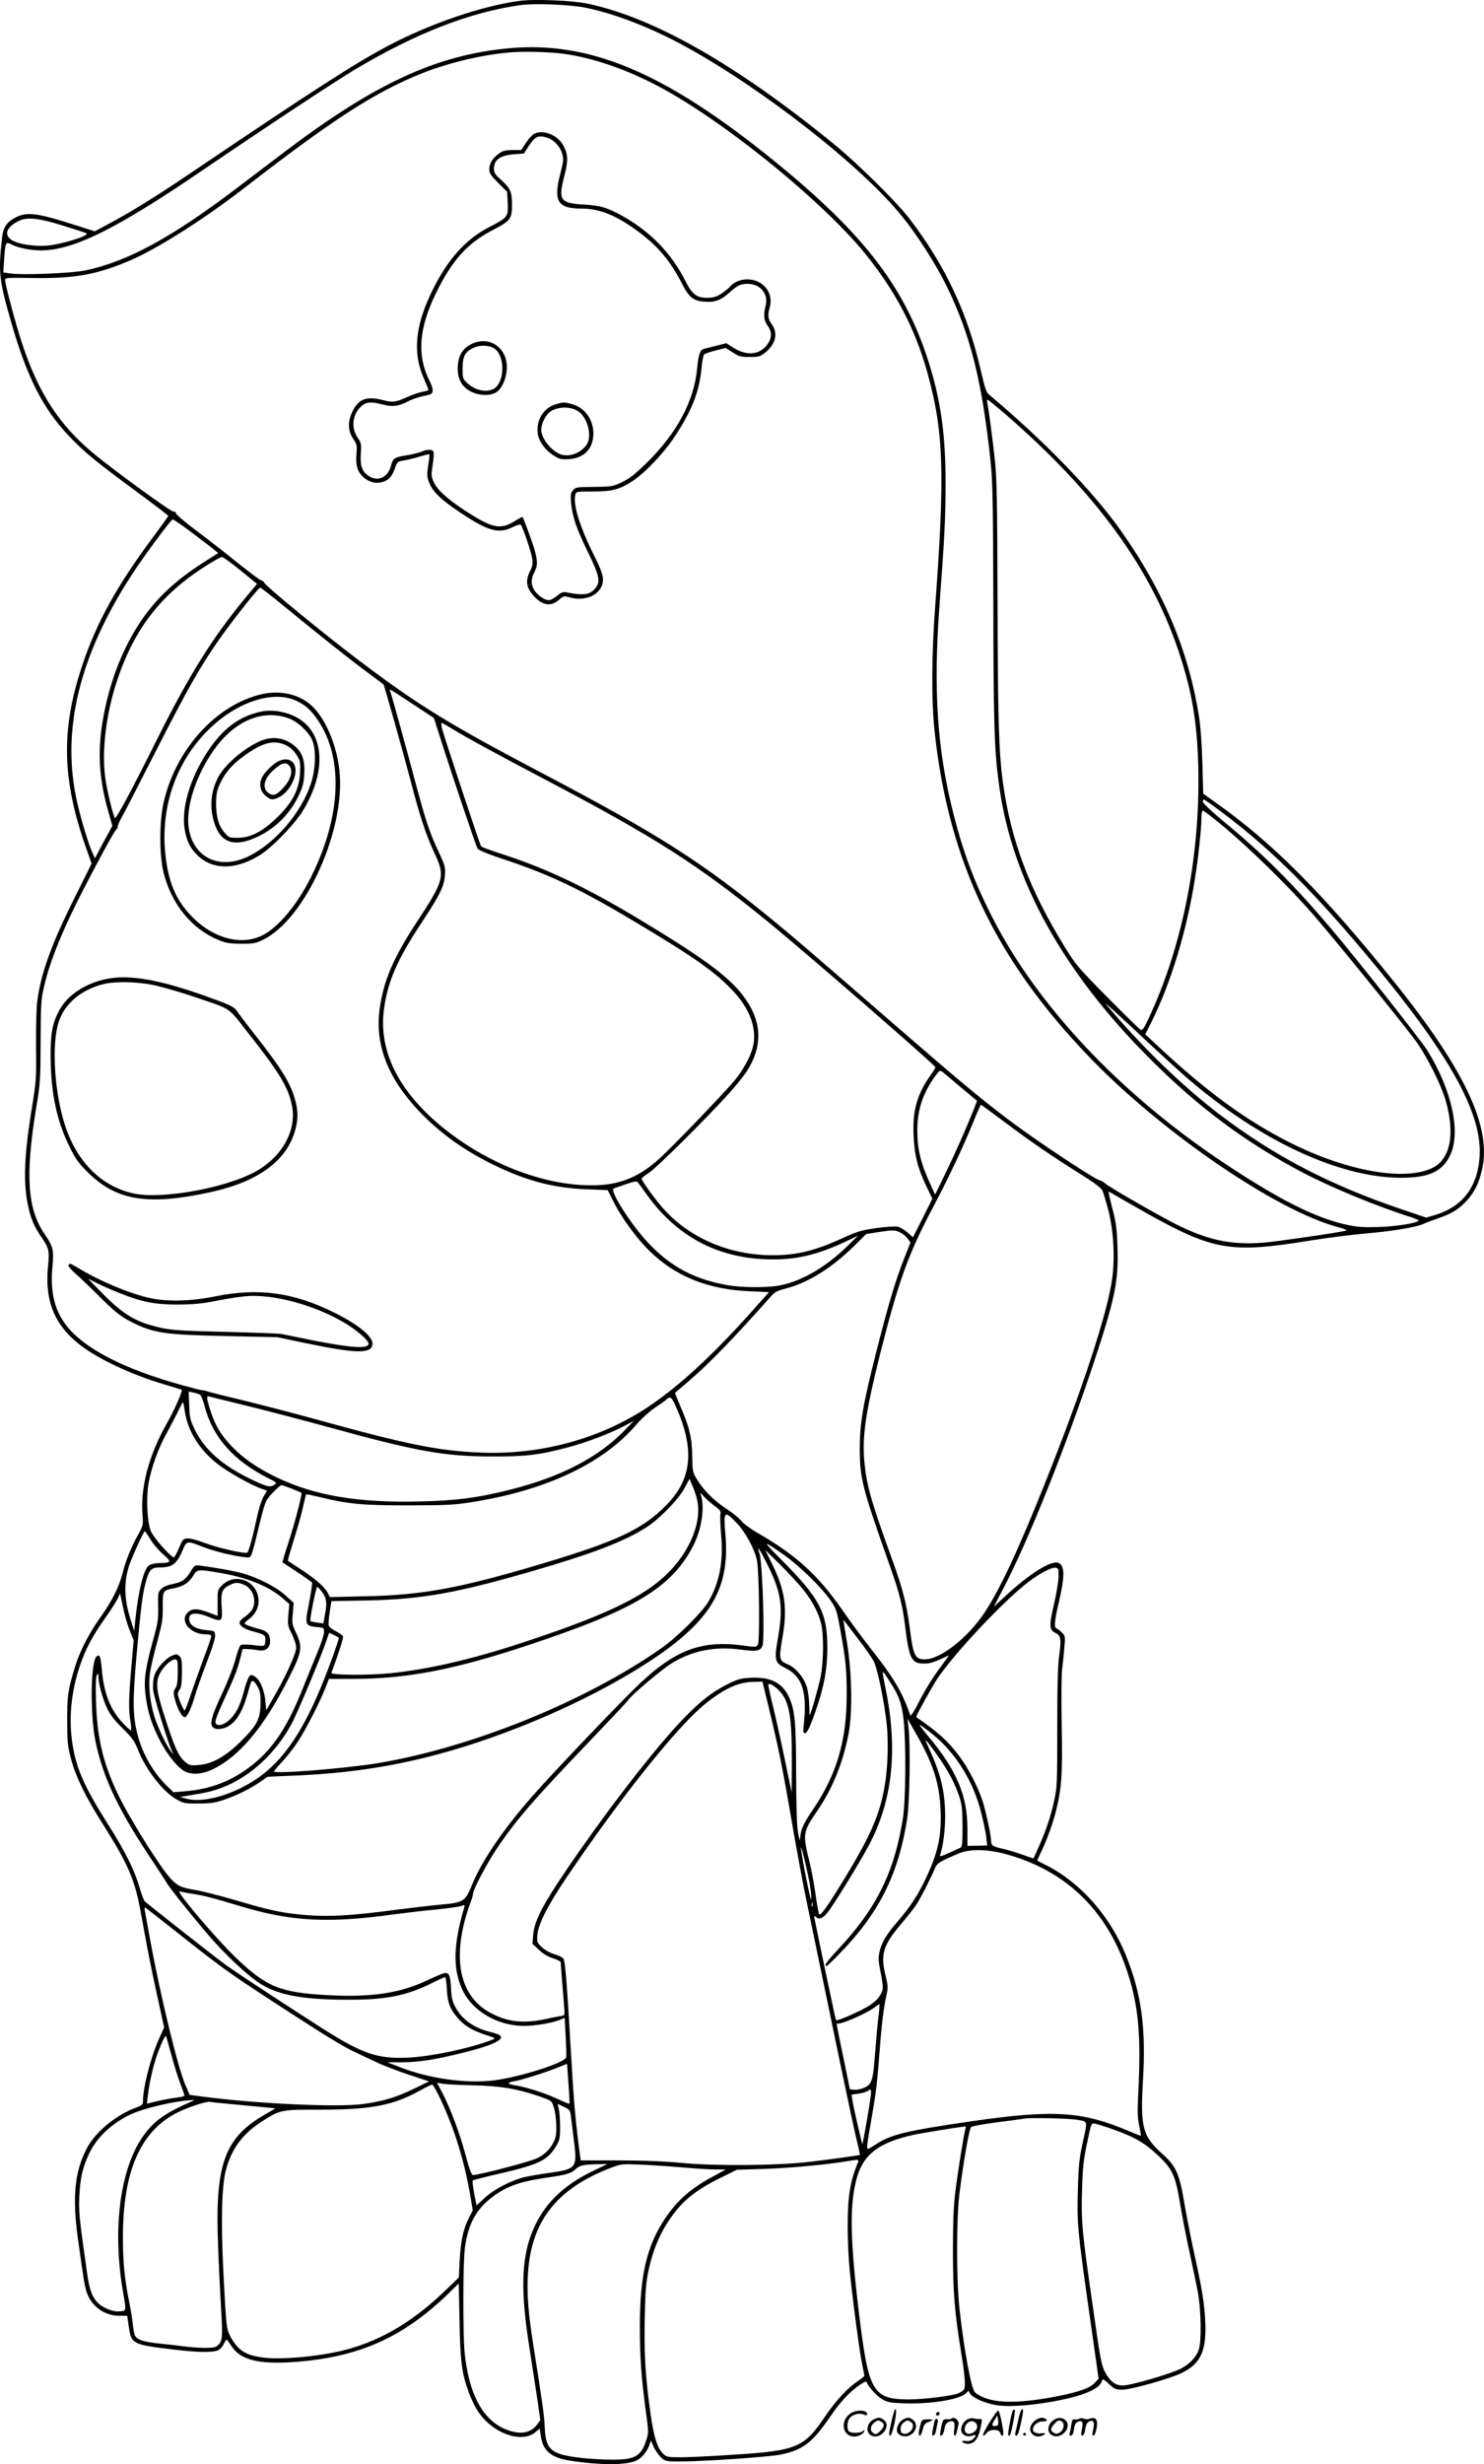 <?xml version="1.0" encoding="UTF-8"?>
<svg xmlns="http://www.w3.org/2000/svg" version="1.0" viewBox="0 0 1065.577 1768.13" preserveAspectRatio="xMidYMid meet">
  <g transform="translate(-54.338,1872.672) scale(0.1,-0.1)" fill="#000000" stroke="none">
    <path d="M4270 18720 c-274 -38 -638 -163 -940 -322 -240 -127 -520 -307 -1455 -938 -215 -145 -399 -259 -561 -345 l-90 -48 -145 46 c-262 84 -336 94 -414 58 -68 -31 -98 -72 -106 -144 -29 -249 -23 -309 65 -613 112 -392 228 -620 414 -815 111 -117 187 -179 475 -392 131 -96 238 -178 239 -182 0 -3 -50 -72 -110 -153 -261 -350 -409 -618 -512 -932 -148 -447 -141 -801 25 -1279 l46 -131 -114 -229 c-173 -345 -249 -554 -276 -757 -6 -43 -10 -189 -9 -324 3 -234 1 -253 -29 -440 -57 -345 -64 -544 -26 -715 20 -89 44 -143 93 -214 53 -76 60 -102 49 -202 -27 -253 44 -430 231 -574 134 -103 363 -210 600 -281 69 -20 126 -38 128 -39 9 -7 -53 -147 -102 -233 -134 -235 -196 -467 -179 -671 5 -65 4 -71 -30 -133 -49 -86 -91 -189 -112 -274 -25 -101 -76 -203 -155 -314 -88 -123 -153 -248 -190 -370 -49 -160 -55 -204 -54 -385 0 -151 4 -181 27 -268 35 -130 102 -268 222 -458 190 -300 237 -408 281 -654 51 -280 65 -354 115 -583 l51 -233 -35 -77 c-60 -133 -117 -352 -117 -452 0 -23 -7 -30 -47 -45 -147 -54 -294 -175 -356 -293 -88 -168 -106 -349 -63 -657 42 -301 45 -317 60 -370 32 -104 127 -175 237 -175 l56 0 11 -77 c18 -127 24 -130 338 -167 157 -19 270 -20 304 -3 14 7 32 27 40 44 8 18 17 32 20 32 3 0 19 -21 36 -47 65 -100 196 -132 457 -113 464 35 778 177 1108 498 l66 65 6 -269 c5 -288 16 -372 64 -506 14 -40 41 -98 60 -129 100 -166 318 -250 422 -162 l30 25 7 -49 c14 -109 73 -160 208 -181 229 -35 412 -34 485 3 35 18 74 68 88 111 l10 30 20 -45 c11 -25 35 -58 52 -75 32 -30 34 -30 144 -30 168 0 642 33 720 50 156 33 223 85 348 266 80 117 144 185 223 238 29 19 41 22 44 13 11 -33 72 -99 112 -122 38 -21 61 -25 152 -28 187 -7 398 26 445 70 l21 20 11 -20 c17 -31 107 -70 194 -84 95 -14 271 0 454 37 180 37 281 83 298 135 6 20 10 18 51 -19 39 -37 49 -41 96 -41 64 0 347 80 429 121 138 69 178 162 166 382 -8 130 -23 223 -78 472 -22 99 -53 259 -70 355 -37 222 -59 272 -163 365 -138 124 -155 190 -136 518 23 382 -10 625 -121 901 -112 281 -326 523 -569 647 -36 18 -66 33 -68 35 -2 1 9 26 23 54 41 81 90 216 113 310 39 163 45 255 39 605 -4 192 -2 361 3 405 5 41 13 112 16 157 7 77 6 82 -18 106 -13 13 -30 26 -38 29 -19 6 -15 54 14 178 46 195 46 271 1 292 -51 23 -211 -77 -393 -247 l-73 -68 70 134 c178 340 444 1005 647 1614 155 468 180 590 171 839 -4 125 -10 172 -36 270 -17 66 -29 121 -28 122 1 2 23 -10 47 -25 25 -15 132 -76 238 -136 472 -262 596 -282 1162 -190 118 19 298 42 400 51 190 16 362 45 415 69 16 8 63 25 102 39 96 32 149 64 206 125 57 61 91 129 113 230 68 302 -126 713 -631 1341 -507 631 -869 995 -1277 1284 l-95 68 -6 217 c-3 119 -13 263 -22 321 -73 478 -255 914 -564 1350 -200 283 -559 652 -948 977 -17 14 -29 50 -54 158 -95 421 -256 764 -517 1105 -92 119 -370 394 -542 534 -696 567 -1288 905 -1765 1006 -114 24 -386 35 -495 20z m485 -50 c211 -44 469 -145 710 -277 563 -309 1266 -860 1555 -1218 108 -132 246 -348 319 -498 174 -355 257 -689 318 -1269 14 -138 17 -292 19 -1018 1 -886 7 -1063 45 -1324 95 -660 459 -1316 1074 -1931 351 -352 687 -602 1095 -818 204 -108 551 -251 783 -323 31 -10 57 -21 57 -25 0 -16 -154 -42 -280 -46 -104 -4 -156 -1 -220 12 -233 47 -503 183 -913 457 -733 490 -1326 1120 -1646 1748 -131 255 -210 467 -281 745 -117 462 -146 884 -101 1495 38 513 44 635 44 885 0 345 -35 593 -124 872 -177 551 -485 941 -1179 1493 -737 585 -1263 801 -1825 751 -525 -47 -967 -251 -1621 -746 -72 -55 -223 -169 -335 -254 -469 -356 -782 -527 -1084 -593 -98 -22 -461 -37 -551 -23 l-47 7 6 92 c9 128 10 130 56 107 44 -23 136 -41 207 -41 236 0 549 156 1184 590 402 274 934 626 1076 710 435 259 822 409 1184 460 105 14 361 4 475 -20z m-151 -331 c235 -35 497 -132 753 -279 473 -272 1126 -812 1409 -1166 210 -263 346 -523 433 -829 120 -425 131 -723 60 -1680 -27 -351 -28 -692 -5 -905 100 -930 437 -1638 1112 -2339 520 -540 1346 -1104 1787 -1220 39 -10 65 -21 57 -24 -38 -12 -497 -79 -596 -87 -242 -19 -420 22 -674 157 -177 95 -434 244 -458 266 -12 11 -29 22 -38 23 -36 5 -460 286 -661 438 -193 146 -341 269 -719 596 -714 619 -804 697 -954 820 -524 431 -830 626 -1685 1075 -654 344 -876 480 -1295 796 -252 190 -671 533 -687 562 -7 12 -18 21 -23 19 -6 -1 -81 55 -169 125 -87 71 -221 175 -299 233 -77 58 -143 113 -145 124 -3 10 -10 15 -16 11 -12 -7 -435 300 -583 424 -241 202 -385 424 -502 771 -45 133 -126 434 -126 468 0 16 16 17 201 14 302 -5 462 25 704 129 199 87 535 301 830 530 615 476 921 674 1247 805 189 76 419 133 623 153 103 11 314 6 419 -10z m-3599 -1234 c83 -26 154 -49 159 -52 27 -17 -181 -81 -286 -89 -92 -7 -208 12 -252 41 -55 37 -37 90 45 133 64 34 145 26 334 -33z m6748 -1342 c665 -573 1068 -1129 1266 -1748 85 -264 119 -471 128 -770 18 -646 -109 -1301 -357 -1828 -35 -74 -44 -86 -58 -78 -9 5 -116 110 -238 233 -205 207 -226 232 -301 353 -257 416 -390 769 -448 1185 -30 221 -37 460 -39 1305 -2 730 -5 873 -19 1010 -17 157 -41 338 -53 403 -4 17 -3 32 0 32 3 0 57 -44 119 -97z m-5844 -849 c64 -48 135 -102 159 -121 l42 -35 -87 -55 c-268 -168 -428 -336 -558 -585 -68 -132 -118 -267 -155 -421 -70 -292 -68 -515 10 -789 l30 -107 -63 -116 -62 -117 -23 52 c-31 71 -87 264 -112 384 -103 500 28 1025 398 1596 88 136 283 399 296 400 5 0 61 -39 125 -86z m361 -280 l119 -97 -68 -81 c-249 -299 -414 -562 -657 -1048 -170 -342 -287 -559 -295 -551 -13 14 -58 198 -70 290 -26 192 6 455 82 687 125 382 319 631 653 840 49 31 95 56 103 56 8 0 68 -43 133 -96z m313 -257 c229 -188 452 -366 592 -470 66 -49 121 -90 122 -91 5 -4 137 -473 188 -666 73 -281 116 -411 177 -542 79 -168 72 -196 -123 -493 -173 -263 -242 -426 -270 -632 -34 -254 61 -496 285 -731 150 -157 322 -280 531 -382 238 -117 438 -169 676 -177 l146 -6 31 -62 c42 -87 107 -186 181 -277 198 -245 457 -371 801 -386 l145 -7 -125 -140 c-284 -318 -525 -539 -750 -688 -342 -226 -769 -341 -1195 -323 -302 12 -527 57 -1177 237 -161 44 -403 107 -538 140 -135 32 -252 62 -260 66 -8 3 -19 5 -23 4 -5 -1 -68 15 -140 35 -426 117 -715 267 -841 435 -83 110 -113 241 -96 418 11 119 5 143 -55 231 -125 181 -141 419 -63 900 31 185 32 209 33 485 1 265 3 299 24 390 40 171 114 361 241 616 105 209 260 497 275 509 8 7 15 20 15 29 0 9 12 36 26 61 15 25 125 238 245 474 232 456 320 609 453 800 102 145 285 376 298 376 5 0 82 -60 171 -133z m924 -702 l152 -100 51 -160 c86 -270 251 -759 263 -778 8 -11 82 -42 202 -81 329 -110 548 -216 945 -454 418 -250 563 -353 688 -487 112 -119 163 -247 148 -368 -10 -74 -61 -177 -133 -267 -69 -85 -444 -475 -546 -568 -164 -148 -318 -201 -547 -189 -343 18 -723 177 -1025 428 -304 254 -443 538 -405 831 26 198 93 355 268 620 137 208 164 264 170 345 4 58 1 69 -46 170 -65 137 -95 229 -177 538 -57 216 -156 572 -170 613 -7 18 -11 21 162 -93z m275 -173 c109 -67 343 -194 663 -362 802 -421 1111 -618 1616 -1030 271 -221 1199 -1027 1199 -1041 0 -5 -15 -30 -34 -56 -97 -137 -130 -251 -123 -428 6 -145 29 -237 90 -366 l45 -93 -69 -139 -70 -138 -40 35 c-23 19 -54 38 -70 41 -16 4 -84 -1 -152 -10 -106 -15 -136 -24 -232 -67 -208 -96 -337 -128 -515 -128 -319 0 -616 132 -804 358 -59 71 -136 179 -136 192 0 4 26 24 58 45 57 39 411 390 567 563 46 51 102 119 124 152 132 198 118 388 -43 581 -106 127 -297 264 -731 525 -386 231 -672 366 -1000 470 -66 21 -123 43 -127 48 -10 14 -274 811 -283 854 -3 17 -4 32 -1 32 3 0 34 -17 68 -38z m5482 -564 c366 -267 663 -556 1062 -1028 621 -736 866 -1170 841 -1490 -17 -218 -127 -356 -328 -414 l-55 -16 -177 60 c-516 174 -918 384 -1310 683 -267 203 -564 492 -811 787 -24 28 69 -56 321 -292 98 -91 219 -201 268 -243 516 -443 1082 -706 1520 -709 205 -1 301 41 359 157 82 164 16 471 -162 757 -47 75 -517 669 -697 881 -273 320 -487 533 -772 767 -79 66 -142 125 -142 135 -1 9 2 17 5 17 4 0 39 -23 78 -52z m75 -150 c195 -165 452 -417 628 -617 145 -166 610 -738 736 -905 82 -111 188 -319 222 -440 68 -240 32 -417 -97 -480 -198 -96 -610 -24 -1018 180 -315 158 -606 370 -959 701 l-84 78 41 82 c142 282 257 661 316 1038 23 141 46 360 46 428 0 36 4 57 11 57 7 0 77 -55 158 -122z m-1892 -1867 l112 -93 -20 -52 c-56 -142 -129 -307 -201 -456 l-80 -165 -30 65 c-74 160 -98 259 -98 397 0 145 40 266 127 386 34 46 35 47 57 30 12 -10 72 -60 133 -112z m316 -250 c192 -144 347 -249 547 -374 87 -54 140 -94 148 -111 8 -15 27 -80 44 -144 37 -141 48 -338 28 -485 -33 -249 -215 -802 -483 -1472 -192 -481 -324 -763 -434 -929 -121 -182 -317 -335 -429 -336 -71 0 -83 26 -109 230 -21 166 -51 283 -131 502 -147 406 -177 514 -194 684 -17 185 9 360 115 784 134 527 201 712 389 1065 98 185 206 413 281 598 26 64 50 117 52 117 2 0 81 -58 176 -129z m-2569 -525 c222 -304 523 -456 900 -456 187 0 341 40 551 142 l60 29 -87 -85 c-153 -148 -334 -250 -489 -275 -93 -15 -261 -13 -361 4 -236 42 -403 129 -564 297 -124 129 -288 385 -254 397 152 54 165 57 175 42 6 -7 37 -50 69 -95z m1812 -262 c19 -9 44 -29 55 -45 l20 -28 -45 -113 c-63 -159 -116 -339 -201 -673 -95 -375 -118 -509 -118 -690 0 -219 16 -279 218 -850 69 -194 90 -282 110 -445 27 -217 45 -250 134 -250 45 0 72 9 175 58 5 3 -11 -22 -36 -54 -62 -81 -129 -186 -171 -269 -19 -38 -42 -79 -50 -90 l-16 -20 -7 20 c-55 155 -119 262 -281 466 -54 69 -144 190 -198 269 -178 256 -336 400 -623 564 -45 27 -94 63 -108 82 -14 18 -58 54 -98 80 -92 60 -168 134 -214 209 -36 58 -36 61 -38 175 -2 131 -21 209 -86 358 -22 51 -39 94 -37 95 2 2 49 42 104 89 142 122 321 307 579 597 33 38 48 46 115 63 155 40 326 146 484 301 l90 89 81 13 c112 17 123 17 162 -1z m-5027 -1164 c8 -4 22 -39 32 -77 57 -225 206 -396 459 -523 59 -30 63 -33 45 -46 -30 -22 -54 -17 -174 41 -202 98 -327 208 -397 351 -35 70 -39 85 -42 176 l-4 100 33 -7 c19 -4 40 -11 48 -15z m331 -79 c135 -33 400 -102 590 -154 636 -175 831 -210 1170 -211 248 -1 343 10 550 65 128 33 312 103 410 156 l65 35 -75 -77 c-186 -188 -450 -325 -805 -415 -235 -60 -394 -81 -663 -87 -438 -10 -748 42 -1020 172 -142 68 -244 139 -327 226 -78 83 -117 149 -150 252 -30 94 -31 110 -7 103 9 -3 127 -32 262 -65z m3084 -1 c140 -312 120 -525 -68 -715 -168 -171 -354 -258 -893 -419 -587 -175 -856 -225 -1265 -233 l-256 -6 -15 30 c-22 42 -91 103 -193 169 -49 32 -91 60 -93 61 -3 2 17 69 42 151 26 81 56 187 66 235 11 49 21 90 23 92 2 1 45 -8 95 -20 203 -50 306 -60 638 -60 272 1 328 3 454 23 535 84 946 278 1185 558 34 40 93 93 131 119 39 26 77 53 85 61 25 24 36 16 64 -46z m-3524 -36 c20 -143 102 -276 233 -380 75 -59 243 -154 325 -182 l33 -11 -26 -44 c-15 -27 -35 -91 -50 -163 -26 -123 -54 -223 -65 -237 -11 -13 -206 31 -308 69 -54 21 -106 34 -125 32 -29 -3 -34 -9 -58 -68 -15 -35 -31 -66 -36 -67 -17 -6 -143 135 -165 184 -27 59 -36 235 -19 340 19 112 68 252 127 358 30 55 69 130 87 167 17 37 33 65 35 63 2 -1 7 -29 12 -61z m3680 -643 c37 -170 -71 -407 -260 -567 -176 -151 -462 -280 -1020 -462 -352 -115 -660 -185 -929 -212 -153 -15 -424 -13 -418 3 51 137 88 251 83 262 -3 8 -26 25 -51 37 -25 12 -48 31 -51 41 -3 11 0 54 7 97 l12 78 256 5 c393 8 641 52 1196 213 433 126 658 213 815 315 93 61 228 200 269 279 l35 65 22 -50 c12 -28 28 -74 34 -104z m-2909 83 c35 -14 65 -27 67 -29 7 -7 -51 -228 -94 -358 -25 -76 -44 -140 -42 -141 1 -1 49 -32 105 -69 56 -37 104 -71 107 -76 3 -4 -7 -70 -21 -145 -32 -159 -30 -165 56 -174 50 -4 51 -5 51 -37 0 -18 -21 -82 -46 -142 -25 -59 -70 -171 -101 -248 -112 -283 -214 -440 -367 -562 -144 -114 -297 -174 -481 -189 l-86 -7 -46 44 c-100 98 -177 231 -213 373 -34 133 -35 240 -6 566 32 352 41 427 65 521 25 93 40 109 105 109 89 0 120 25 165 133 24 57 32 58 134 17 79 -31 206 -64 294 -75 51 -7 53 -6 64 22 6 15 25 84 41 153 56 230 55 228 110 286 28 30 56 54 63 54 6 0 40 -12 76 -26z m3030 -120 c43 -32 50 -41 45 -63 -3 -14 0 -79 5 -143 18 -196 -11 -348 -92 -485 -47 -79 -225 -255 -337 -333 -544 -381 -1358 -711 -2032 -824 -227 -38 -750 -80 -750 -60 0 3 28 36 62 72 33 36 85 102 113 146 58 90 159 287 196 384 l24 62 171 0 c389 0 736 67 1269 245 761 253 1020 410 1176 710 62 120 85 283 53 370 -5 13 2 8 20 -12 15 -18 50 -49 77 -69z m159 -122 c65 -66 133 -192 149 -274 16 -85 21 -584 6 -604 -11 -16 -21 -16 -96 -6 -318 45 -512 -33 -799 -317 -188 -187 -590 -610 -723 -761 -212 -242 -366 -468 -437 -644 -47 -114 -59 -121 -225 -136 -66 -6 -203 -22 -305 -35 -350 -47 -518 -55 -710 -35 -138 14 -230 35 -455 102 -110 32 -239 65 -287 73 -101 16 -130 29 -179 82 -74 78 -299 438 -380 608 -105 220 -148 400 -156 656 -4 120 -2 182 5 195 10 17 11 16 12 -10 0 -49 30 -157 62 -226 23 -48 52 -86 112 -145 69 -68 85 -91 110 -153 55 -142 181 -304 278 -357 50 -28 60 -30 158 -29 87 0 118 5 183 27 95 33 184 77 257 127 l55 38 165 7 c362 14 656 54 969 131 494 122 1056 354 1489 615 537 325 701 568 664 985 -15 168 -8 175 78 86z m-4206 -122 c20 -33 62 -81 92 -107 62 -54 58 -61 -31 -62 -28 -1 -60 -8 -72 -16 -38 -27 -76 -181 -99 -400 l-7 -70 -24 73 c-47 149 -52 263 -16 384 15 53 108 258 116 258 2 0 21 -27 41 -60z m4551 -112 c106 -75 262 -226 328 -319 44 -63 48 -75 71 -200 42 -229 49 -298 49 -479 1 -332 -72 -579 -246 -833 -64 -94 -85 -142 -88 -197 -1 -26 -5 -18 -15 35 -9 49 -13 175 -14 420 -1 384 -9 467 -55 562 -49 98 -134 139 -275 131 -69 -4 -92 -11 -162 -46 -112 -56 -194 -120 -319 -249 -173 -179 -471 -557 -731 -928 -262 -374 -336 -507 -346 -620 l-5 -66 45 -42 c30 -29 63 -49 101 -61 32 -10 57 -24 57 -31 0 -14 16 -223 25 -325 4 -47 2 -56 -13 -57 -9 -1 -60 -10 -112 -22 -164 -36 -280 -24 -402 41 -205 109 -271 342 -188 662 11 42 29 99 40 126 11 28 20 59 20 69 0 28 99 216 169 321 137 204 260 347 655 759 154 161 285 300 289 307 19 34 239 220 312 265 149 92 310 124 498 99 113 -15 141 -10 155 27 18 45 0 605 -21 663 -26 73 7 23 69 -105 89 -184 102 -287 62 -510 -26 -152 -22 -169 56 -208 118 -57 155 -168 132 -394 -7 -61 -6 -73 7 -73 17 0 43 57 87 189 52 155 73 272 74 416 1 260 -51 360 -335 645 -136 137 -134 140 26 28z m106 -212 c84 -95 138 -192 160 -286 18 -78 16 -267 -5 -375 -15 -74 -72 -275 -79 -275 -1 0 -2 33 -3 73 -1 39 -8 97 -17 128 -20 68 -81 140 -136 163 -63 25 -66 39 -41 183 40 223 22 350 -80 553 l-42 85 82 -80 c45 -44 118 -120 161 -169z m1863 58 c0 -33 -15 -123 -33 -200 -36 -154 -34 -184 14 -206 35 -16 40 -47 24 -157 -10 -70 -14 -212 -14 -521 0 -405 -1 -430 -23 -527 -25 -114 -57 -208 -110 -328 -20 -44 -36 -81 -37 -82 -1 -2 -37 10 -81 26 -43 16 -106 34 -139 42 -72 15 -85 24 -85 56 0 38 -37 210 -60 283 -34 105 -105 242 -170 328 -80 106 -155 174 -308 278 -5 3 115 220 150 273 130 192 481 564 660 700 79 59 159 101 188 99 24 -3 25 -6 24 -64z m-5291 -106 c35 -47 40 -81 25 -160 l-13 -70 -44 6 c-24 3 -46 8 -49 11 -7 7 41 245 49 245 5 0 19 -15 32 -32z m-1419 -147 c9 -40 28 -103 43 -139 l26 -66 -17 -195 c-19 -223 -20 -301 -6 -385 5 -33 7 -62 4 -65 -2 -3 -29 21 -59 53 -89 93 -137 216 -151 388 -8 89 -15 108 -37 89 -43 -35 -48 -424 -7 -614 56 -264 168 -496 414 -862 44 -66 87 -132 96 -148 24 -43 250 -322 349 -431 118 -129 258 -255 335 -300 128 -77 301 -107 606 -108 284 -2 433 28 620 122 44 22 84 40 89 40 5 0 11 -39 13 -87 5 -99 24 -146 85 -214 46 -51 105 -85 196 -114 71 -23 72 -23 43 -35 -165 -63 -443 -121 -611 -128 -220 -8 -325 30 -630 225 -364 234 -610 396 -683 450 -71 52 -541 421 -569 447 -7 6 -24 52 -38 101 -35 121 -103 258 -225 450 -168 265 -227 397 -255 570 -30 181 -12 376 50 563 42 126 93 221 186 352 37 52 75 112 86 134 l18 39 7 -29 c3 -16 13 -62 22 -103z m5267 -189 c52 -67 104 -142 116 -165 27 -51 78 -299 94 -457 13 -132 7 -315 -16 -443 -36 -207 -105 -362 -300 -680 -114 -185 -158 -247 -170 -236 -3 4 -15 69 -26 145 -11 77 -30 182 -44 235 -49 197 -47 210 56 361 112 164 187 349 227 563 27 147 22 429 -11 634 -15 91 -27 167 -27 170 0 6 -4 11 101 -127z m-3758 22 c18 -9 33 -17 34 -19 2 -1 -15 -51 -36 -111 -170 -478 -321 -729 -529 -883 -172 -126 -405 -197 -532 -160 l-45 12 50 8 c149 24 185 33 256 60 200 77 383 246 498 460 42 78 220 504 249 596 10 29 18 53 20 53 2 0 17 -7 35 -16z m3985 -326 c71 -109 91 -165 104 -284 18 -178 15 -569 -5 -702 -60 -384 -188 -646 -462 -939 -88 -94 -108 -123 -86 -123 4 0 48 42 97 93 281 290 418 564 481 962 18 119 25 529 10 655 l-8 65 60 -105 c125 -218 170 -357 178 -551 8 -193 -19 -312 -118 -516 -53 -107 -106 -186 -194 -288 -74 -84 -112 -149 -126 -211 -10 -46 -9 -67 6 -141 10 -49 18 -101 17 -117 -2 -44 -32 -86 -92 -127 -52 -36 -235 -117 -244 -108 -3 3 -132 617 -154 729 -4 20 -2 23 9 13 23 -22 46 -14 81 26 43 51 237 367 305 496 165 316 203 675 118 1102 -33 163 -34 159 23 71z m-869 -175 c76 -314 102 -441 176 -873 30 -173 76 -423 104 -555 27 -132 111 -535 186 -895 74 -360 149 -711 165 -779 17 -68 29 -125 28 -126 -5 -4 -222 -34 -368 -51 -225 -26 -657 -30 -900 -8 -138 13 -292 19 -471 19 l-266 0 -17 130 c-25 204 -34 315 -56 695 -25 435 -38 598 -50 621 -6 10 -34 25 -64 33 -34 10 -69 30 -92 51 -35 33 -36 37 -32 89 7 78 74 211 210 412 393 581 798 1087 999 1248 137 109 237 154 346 155 l61 1 41 -167z m88 93 c64 -72 83 -185 82 -491 l-1 -230 -48 230 c-26 127 -64 297 -84 379 -20 81 -36 155 -36 162 0 22 50 -7 87 -50z m1090 -301 c167 -133 296 -340 352 -566 16 -64 33 -142 36 -175 l7 -59 -71 -2 -71 -1 0 122 c0 239 -78 423 -285 669 -36 42 -62 77 -57 77 4 0 45 -29 89 -65z m52 -175 c70 -102 112 -183 143 -276 19 -59 22 -90 23 -213 0 -118 -3 -145 -15 -152 -8 -4 -46 -21 -83 -38 -59 -27 -67 -28 -62 -12 21 68 35 173 35 274 0 172 -30 300 -111 477 -33 73 -35 81 -14 55 14 -16 52 -68 84 -115z m-928 -922 c6 -42 9 -83 7 -90 -5 -13 -62 274 -73 362 -8 69 53 -184 66 -272z m1429 228 c425 -124 715 -415 854 -856 75 -235 93 -443 73 -845 -7 -137 -6 -183 6 -240 8 -38 14 -71 12 -73 -1 -1 -38 13 -83 32 -336 144 -544 157 -1132 72 -472 -69 -577 -94 -688 -166 -61 -39 -62 -39 -62 -16 0 13 9 75 20 137 41 230 50 298 65 494 18 241 32 358 52 448 14 63 13 74 -3 140 -40 160 -22 223 111 380 41 48 88 107 104 131 30 42 115 210 140 272 10 25 27 38 89 67 103 46 108 48 172 56 75 8 168 -3 270 -33z m-5871 -277 c82 -12 146 -28 351 -90 364 -110 632 -124 1105 -58 77 10 211 26 298 34 86 9 169 20 183 26 25 9 26 8 20 -13 -79 -269 -82 -441 -11 -592 71 -150 253 -256 441 -256 80 0 202 21 256 43 l36 15 7 -132 c4 -73 6 -140 4 -151 -8 -39 -330 -142 -521 -166 -198 -24 -464 13 -673 95 l-90 35 106 0 c125 1 239 19 446 71 220 55 304 99 246 128 -10 5 -40 14 -67 21 -110 27 -195 88 -241 173 -24 43 -30 68 -33 138 -5 89 -13 110 -42 110 -10 0 -65 -23 -123 -50 -198 -95 -408 -127 -726 -109 -337 19 -435 59 -651 266 -155 149 -449 497 -405 479 11 -4 49 -12 84 -17z m4458 -91 c-3 -7 -5 -2 -5 12 0 14 2 19 5 13 2 -7 2 -19 0 -25z m-4590 -165 c380 -302 410 -323 1038 -726 94 -60 204 -125 245 -144 41 -20 117 -56 169 -80 52 -25 160 -67 240 -93 l145 -48 -115 -56 c-122 -59 -220 -88 -364 -107 -183 -24 -765 3 -1147 54 l-93 12 -32 75 c-54 127 -177 634 -249 1025 -19 105 -37 202 -40 218 -3 15 -3 27 0 27 3 0 94 -71 203 -157z m5063 -635 c-6 -51 -17 -171 -24 -265 -15 -192 -23 -214 -83 -239 -19 -8 -49 -14 -66 -12 l-31 3 -42 205 c-55 263 -57 276 -49 268 15 -14 219 74 275 120 14 11 26 19 28 17 2 -2 -1 -45 -8 -97z m-5081 -249 c17 -64 44 -154 61 -200 17 -46 33 -91 36 -100 5 -13 -5 -17 -53 -23 -32 -4 -94 -15 -137 -25 l-78 -19 7 57 c11 93 35 201 62 281 26 76 62 155 68 148 1 -1 17 -55 34 -119z m2864 -368 c-2 -2 -42 14 -90 37 -91 42 -230 86 -308 97 -53 9 -51 20 6 29 48 8 229 65 314 100 l60 24 10 -141 c6 -78 9 -144 8 -146z m-695 133 c194 -4 316 -24 471 -77 91 -31 95 -33 108 -72 21 -57 28 -184 14 -228 -22 -66 -68 -117 -135 -148 -54 -25 -414 -119 -456 -119 -11 0 -26 40 -53 142 -42 156 -108 333 -167 447 l-39 73 42 -7 c23 -4 120 -9 215 -11z m-231 -101 c100 -214 169 -436 212 -684 l19 -112 -29 -57 c-39 -78 -58 -164 -65 -305 l-6 -120 -82 -79 c-232 -227 -461 -366 -716 -436 -178 -49 -465 -77 -602 -60 -131 16 -185 50 -241 153 -23 43 -27 64 -37 225 -32 523 -30 830 5 967 39 148 118 258 248 342 141 92 144 93 424 92 366 0 525 29 718 135 44 25 85 45 91 45 6 1 34 -47 61 -106z m3063 -139 c-17 -99 -33 -180 -34 -182 -3 -3 -63 257 -72 314 l-6 41 49 7 c27 3 58 13 69 20 17 13 19 13 22 -4 2 -10 -11 -98 -28 -196z m-4850 124 c-196 -84 -280 -146 -358 -262 -159 -238 -212 -667 -135 -1106 24 -140 25 -134 -25 -138 -29 -2 -59 4 -96 21 -81 37 -115 96 -135 238 -60 418 -63 455 -58 569 7 132 24 206 71 305 53 111 151 206 282 273 97 49 323 103 459 110 16 0 15 -1 -5 -10z m325 -23 c94 -9 194 -18 223 -21 l53 -6 -88 -51 c-282 -167 -348 -359 -323 -950 5 -139 15 -336 21 -439 12 -199 10 -227 -21 -258 -17 -17 -33 -20 -98 -20 -42 0 -106 5 -142 10 -36 5 -114 14 -174 20 -124 12 -172 29 -185 62 -5 13 -12 52 -15 88 -4 36 -16 106 -26 155 -32 159 -44 276 -44 460 0 471 125 758 388 892 77 39 208 82 236 78 14 -3 102 -11 195 -20z m2399 -94 c4 -31 14 -110 22 -177 23 -183 14 -192 -182 -219 -65 -9 -146 -23 -179 -31 -94 -24 -214 -86 -280 -147 l-60 -55 -17 87 c-9 47 -13 89 -10 92 4 4 96 27 205 52 274 64 334 94 395 197 24 40 27 55 27 135 0 50 -4 107 -9 128 l-8 38 45 -22 c44 -21 45 -24 51 -78z m3636 -15 c77 -13 74 1 35 -176 -22 -105 -28 -158 -32 -327 -7 -242 -3 -285 83 -891 l66 -464 -28 -29 c-36 -38 -107 -63 -257 -94 -253 -50 -424 -55 -533 -14 -28 11 -60 29 -70 40 -28 31 -77 297 -111 599 -23 210 -23 641 0 830 27 215 69 461 83 474 6 7 92 22 190 35 99 12 186 24 194 26 39 8 322 2 380 -9z m224 -57 c172 -59 249 -101 341 -186 116 -106 137 -150 171 -353 14 -85 45 -245 69 -355 24 -110 52 -243 61 -295 22 -120 25 -349 5 -403 -19 -55 -66 -104 -130 -137 -76 -38 -359 -120 -414 -120 -56 0 -91 27 -130 98 -24 45 -34 95 -86 464 -79 547 -85 612 -78 842 4 152 11 216 32 316 33 158 33 160 52 160 9 0 57 -14 107 -31z m-1028 -6 c-11 -34 -55 -310 -73 -453 -13 -108 -17 -216 -17 -425 0 -297 12 -441 59 -730 27 -163 33 -244 20 -264 -4 -7 -22 -19 -40 -27 -46 -19 -249 -44 -358 -44 -249 0 -285 57 -347 547 -75 597 -80 860 -20 1057 50 160 161 241 405 295 38 9 310 53 368 60 5 1 6 -7 3 -16z m-771 -240 c-58 -139 -75 -244 -75 -468 0 -93 7 -234 15 -313 22 -218 74 -609 91 -680 7 -35 14 -67 14 -71 0 -5 -19 -21 -42 -36 -78 -52 -160 -139 -240 -257 -152 -225 -202 -246 -663 -275 -148 -10 -316 -18 -372 -18 -93 0 -104 2 -126 23 -43 41 -67 115 -92 286 -37 260 -48 431 -42 692 4 194 9 258 27 338 38 178 102 314 206 440 71 86 167 156 309 225 l120 59 195 6 c173 5 455 31 595 55 81 14 88 13 80 -6z m-1892 -58 c-233 -110 -374 -252 -453 -455 -74 -193 -78 -426 -15 -820 19 -124 45 -291 57 -371 l21 -147 -22 -31 c-50 -70 -140 -78 -250 -25 -150 74 -241 254 -271 534 -13 127 -13 643 1 753 20 161 74 269 177 353 108 88 206 125 402 154 154 22 184 31 220 65 26 25 57 31 165 33 l60 1 -92 -44z m627 20 c91 -8 199 -15 240 -15 l75 0 -84 -46 c-164 -87 -262 -172 -350 -303 -133 -196 -183 -408 -183 -776 0 -224 10 -368 43 -612 20 -146 20 -155 3 -205 -37 -116 -82 -141 -244 -140 -58 0 -152 5 -210 11 -229 25 -268 56 -275 219 -3 82 -19 196 -80 577 -38 242 -48 365 -42 504 17 391 200 631 597 783 73 28 79 28 210 23 74 -3 209 -12 300 -20z M4380 17767 c-14 -7 -41 -36 -60 -65 l-34 -52 -62 0 c-47 0 -69 -5 -94 -22 -47 -33 -72 -70 -73 -112 -1 -32 7 -44 63 -101 l65 -65 4 -81 c4 -99 1 -102 -133 -172 -172 -88 -303 -236 -416 -471 -115 -241 -133 -429 -56 -608 20 -46 36 -86 36 -90 0 -3 -18 -8 -41 -12 -22 -4 -69 -19 -104 -35 -88 -40 -111 -44 -178 -26 -119 31 -177 11 -221 -77 -37 -74 -36 -141 3 -199 27 -40 29 -48 24 -109 -7 -83 7 -130 52 -169 41 -36 91 -47 138 -32 44 15 64 37 86 97 16 47 18 49 66 57 28 5 79 17 114 28 35 11 65 18 67 16 3 -2 -1 -38 -8 -80 -10 -67 -9 -81 7 -123 24 -64 86 -124 220 -213 203 -136 279 -157 381 -106 26 13 52 21 57 16 13 -13 75 -194 82 -242 5 -37 2 -55 -15 -89 -36 -71 -28 -122 29 -183 60 -65 121 -74 176 -26 35 31 37 31 80 19 125 -35 242 31 238 134 -1 31 -20 80 -66 172 -99 197 -150 362 -133 429 6 25 7 25 126 25 139 0 193 14 287 76 87 57 221 198 296 310 126 189 181 328 197 493 5 52 13 98 19 104 6 6 43 19 83 29 l72 18 51 -32 c44 -29 58 -33 121 -33 62 0 75 3 108 29 78 59 99 142 51 206 -27 37 -31 65 -14 124 28 103 -49 198 -161 198 -51 0 -94 -18 -125 -52 -11 -13 -40 -36 -64 -52 -36 -22 -56 -28 -102 -28 -74 0 -107 26 -156 124 -98 194 -249 350 -448 462 -112 62 -160 76 -282 83 -167 10 -182 32 -138 203 29 112 28 153 -5 218 -39 76 -144 120 -210 87z m89 -27 c49 -14 97 -64 111 -116 11 -39 10 -55 -15 -150 -49 -192 -16 -244 153 -244 131 0 250 -48 407 -164 143 -106 229 -207 315 -374 51 -100 82 -124 161 -130 74 -6 118 10 176 62 63 56 83 66 135 66 91 0 150 -72 129 -156 -17 -68 -13 -107 14 -144 32 -43 32 -85 1 -131 -53 -78 -148 -89 -244 -29 l-53 34 -72 -18 c-40 -10 -80 -20 -90 -23 -27 -7 -38 -38 -48 -141 -21 -229 -143 -459 -353 -667 -86 -85 -127 -119 -181 -145 -69 -34 -73 -35 -205 -37 -128 -1 -135 -2 -153 -25 -16 -19 -18 -33 -13 -89 9 -99 39 -187 122 -356 81 -166 90 -210 54 -255 -38 -49 -85 -56 -207 -32 -26 5 -39 1 -70 -25 -21 -17 -47 -31 -58 -31 -31 0 -83 36 -105 72 -25 42 -25 78 0 128 24 47 25 73 4 154 -12 47 -79 229 -89 244 -1 1 -28 -13 -60 -33 -102 -61 -158 -48 -354 79 -126 82 -198 148 -224 205 -17 40 -18 50 -7 122 7 43 10 85 6 94 -7 19 -43 19 -89 0 -19 -8 -65 -19 -102 -25 -90 -14 -100 -21 -114 -74 -20 -81 -89 -116 -153 -79 -53 30 -70 75 -64 163 5 71 4 77 -24 119 -50 73 -33 175 36 230 32 25 66 26 147 5 69 -18 110 -13 177 21 41 21 74 32 153 49 35 8 36 39 3 104 -89 175 -75 372 44 617 115 239 227 365 408 459 133 69 142 82 142 188 0 88 -14 117 -81 176 -39 35 -49 50 -49 76 0 66 44 98 145 106 l70 5 35 54 c46 69 67 79 129 61z M3935 16261 c-73 -33 -105 -90 -105 -183 0 -61 22 -109 64 -142 67 -51 179 -58 226 -14 36 33 62 104 63 168 1 141 -124 228 -248 171z m159 -36 c71 -47 76 -217 9 -278 -46 -41 -140 -28 -201 28 -36 33 -37 35 -37 107 0 88 17 120 78 149 48 22 112 20 151 -6z M4529 15824 c-85 -26 -138 -117 -124 -210 8 -55 53 -117 113 -155 42 -27 54 -30 108 -27 113 7 179 76 178 188 -1 96 -61 180 -148 205 -59 18 -67 18 -127 -1z m170 -51 c68 -51 98 -182 54 -241 -48 -64 -138 -91 -199 -59 -66 34 -124 114 -124 171 0 43 31 105 63 128 56 40 152 40 206 1z M2424 13746 c-328 -75 -619 -396 -706 -778 -31 -138 -31 -379 0 -503 57 -226 200 -402 392 -482 56 -23 79 -27 165 -28 90 0 106 3 158 29 305 149 596 797 547 1219 -22 190 -105 378 -205 466 -89 78 -221 106 -351 77z m241 -45 c70 -31 111 -68 163 -145 184 -275 164 -694 -53 -1126 -101 -200 -234 -359 -350 -416 -150 -73 -346 -22 -498 130 -122 123 -178 256 -198 471 -30 329 81 646 306 870 199 201 462 290 630 216z M2415 13620 c-154 -33 -274 -123 -381 -286 -127 -193 -191 -411 -164 -561 14 -80 38 -130 87 -179 109 -110 272 -112 446 -7 90 53 261 230 320 330 157 263 151 519 -13 639 -79 58 -200 85 -295 64z m198 -46 c65 -22 151 -102 174 -162 27 -71 23 -204 -11 -307 -67 -207 -254 -427 -445 -521 -206 -103 -398 -15 -432 198 -23 142 43 359 166 543 148 222 353 316 548 249z M2402 13405 c-117 -55 -249 -170 -294 -259 -48 -94 -59 -198 -33 -299 44 -171 149 -208 331 -118 118 59 216 157 275 275 36 74 43 97 47 166 6 98 -13 155 -65 201 -75 65 -168 78 -261 34z m196 -26 c29 -15 54 -37 74 -68 28 -43 29 -51 26 -127 -6 -120 -52 -212 -161 -319 -106 -104 -192 -149 -286 -150 -61 0 -64 1 -96 38 -42 49 -60 113 -60 212 1 65 6 91 28 138 36 79 87 138 170 198 136 99 217 120 305 78z M2545 13266 c-41 -19 -109 -86 -124 -125 -19 -44 -7 -95 30 -125 36 -30 49 -32 95 -10 46 22 90 77 110 137 33 100 -23 162 -111 123z m80 -40 c23 -35 4 -96 -47 -152 -48 -52 -71 -61 -103 -40 -51 33 -40 100 27 162 63 60 98 68 123 30z M1348 11709 c-171 -23 -321 -116 -383 -239 -47 -92 -59 -161 -58 -325 1 -258 43 -459 135 -645 43 -88 63 -117 132 -185 204 -203 429 -240 874 -144 352 76 558 228 617 454 19 75 19 125 0 200 -31 122 -96 229 -284 468 -64 81 -125 162 -137 180 -18 27 -42 40 -165 85 -340 126 -567 173 -731 151z m295 -50 c56 -11 181 -47 277 -79 298 -101 253 -71 409 -270 225 -285 288 -391 312 -523 33 -179 -80 -372 -276 -474 -226 -116 -662 -192 -861 -150 -230 49 -407 224 -493 487 -78 238 -99 588 -45 748 44 128 158 225 314 266 82 22 243 20 363 -5z M1035 9649 c-4 -6 19 -33 51 -62 33 -28 102 -94 154 -146 123 -124 170 -162 255 -204 154 -76 234 -88 670 -97 l370 -8 170 -36 c394 -83 505 -86 513 -15 6 53 -100 141 -274 227 -291 145 -542 180 -854 117 -179 -36 -349 -40 -475 -11 -146 33 -354 120 -506 212 -63 38 -65 38 -74 23z m371 -202 c157 -63 249 -81 414 -81 115 1 172 6 278 27 73 15 167 29 210 33 198 17 496 -64 711 -192 85 -50 171 -125 171 -149 0 -38 -119 -31 -400 24 -107 22 -208 42 -225 46 -16 3 -196 10 -400 15 -308 7 -385 12 -460 28 -183 40 -274 93 -430 252 l-100 102 70 -35 c39 -19 111 -51 161 -70z M1912 7450 c-37 -59 -63 -77 -133 -90 -34 -7 -63 -19 -78 -35 -23 -22 -24 -30 -22 -127 2 -93 -2 -117 -39 -249 -55 -203 -65 -278 -51 -389 15 -119 43 -205 103 -323 55 -107 134 -202 185 -224 54 -22 121 -16 191 17 192 91 369 301 547 652 97 191 102 225 56 325 -30 63 -32 72 -25 143 l6 76 -57 52 c-66 61 -202 130 -315 161 -64 17 -168 36 -306 55 -29 4 -35 0 -62 -44z m210 -9 c201 -35 349 -95 451 -182 l48 -42 -7 -76 c-6 -73 -5 -80 25 -139 18 -36 31 -77 31 -99 0 -41 -77 -210 -166 -363 l-49 -85 -6 65 c-7 79 -38 152 -74 176 -24 15 -28 16 -42 2 -8 -9 -26 -58 -39 -109 -28 -106 -57 -162 -109 -208 -45 -39 -95 -43 -95 -8 0 12 21 67 46 122 88 191 108 240 129 320 l21 80 34 -1 c19 0 53 -4 75 -8 56 -11 89 16 88 68 -1 48 -23 71 -81 85 -59 15 -102 31 -102 40 0 4 14 17 31 30 44 33 69 79 69 129 0 143 -168 213 -265 111 -29 -29 -30 -34 -29 -124 l0 -93 -63 24 c-79 30 -120 31 -150 2 -64 -60 15 -158 127 -158 29 0 40 -4 40 -15 0 -8 -24 -79 -54 -157 -29 -79 -70 -194 -91 -255 -20 -62 -40 -115 -45 -118 -8 -5 -50 94 -50 118 0 7 7 22 15 33 10 14 14 47 15 120 0 87 -3 103 -19 118 -17 15 -22 16 -52 3 -49 -20 -116 -97 -129 -149 -7 -23 -10 -68 -7 -98 5 -50 108 -382 136 -441 l12 -24 -20 25 c-31 38 -97 177 -120 253 -31 102 -43 221 -31 308 6 41 29 142 52 224 36 133 41 161 40 252 -1 116 0 118 78 133 68 13 109 39 140 89 29 49 32 49 192 22z m173 -85 c64 -27 93 -112 61 -175 -8 -15 -31 -38 -50 -52 -20 -13 -38 -30 -41 -38 -9 -23 25 -51 84 -67 99 -27 103 -29 99 -72 -3 -41 1 -40 -108 -27 -30 3 -61 2 -69 -3 -7 -5 -24 -51 -37 -101 -13 -52 -55 -159 -95 -244 -74 -158 -91 -216 -69 -242 20 -24 79 -18 122 11 63 44 104 124 145 283 12 48 25 48 54 -1 20 -36 24 -56 23 -123 -1 -111 -24 -157 -138 -270 -113 -112 -211 -167 -310 -173 -59 -4 -65 -2 -98 27 -43 38 -72 102 -138 306 -64 196 -71 255 -41 319 25 52 82 106 111 106 18 0 20 -7 20 -92 -1 -66 -5 -99 -15 -112 -19 -25 -19 -40 0 -102 20 -66 51 -115 69 -108 17 6 47 74 71 159 9 33 46 136 81 229 42 108 64 180 62 200 -3 30 -4 31 -63 36 -69 6 -112 29 -121 65 -15 59 39 70 140 29 93 -39 99 -34 91 73 -7 103 2 129 55 155 43 22 60 22 105 4z M6966 1432 c-3 -6 -15 -50 -25 -97 -15 -64 -16 -85 -7 -85 8 0 20 33 31 84 17 81 17 124 1 98z M7817 1433 c-11 -18 -40 -173 -34 -180 4 -3 9 -4 11 -2 11 11 43 180 36 184 -5 3 -11 2 -13 -2z M7855 1363 c-9 -43 -19 -86 -22 -95 -2 -11 1 -18 9 -18 9 0 19 29 31 84 20 96 20 106 8 106 -5 0 -17 -35 -26 -77z M6658 1414 c-76 -41 -75 -152 2 -169 33 -7 81 12 88 35 4 12 2 13 -9 3 -15 -15 -77 -17 -98 -4 -16 10 -17 61 -2 89 16 30 68 48 102 35 23 -9 29 -8 29 2 0 28 -68 33 -112 9z M7647 1343 c-30 -49 -50 -90 -44 -92 6 -2 17 6 25 18 20 29 88 30 97 1 12 -37 28 -22 21 20 -13 83 -28 140 -36 140 -5 0 -33 -39 -63 -87z m56 -21 c-36 -10 -43 3 -20 38 l22 35 5 -35 c3 -23 1 -36 -7 -38z M7265 1411 c-6 -11 9 -23 19 -14 9 9 7 23 -3 23 -6 0 -12 -4 -16 -9z M6824 1370 c-53 -21 -70 -89 -29 -116 66 -43 157 65 93 110 -25 18 -34 19 -64 6z m47 -20 c26 -14 24 -36 -6 -65 -28 -29 -38 -31 -58 -10 -19 18 -11 51 16 70 25 18 23 18 48 5z M7030 1367 c-31 -15 -53 -60 -45 -88 10 -29 52 -43 87 -28 51 21 66 85 26 113 -27 19 -36 19 -68 3z m55 -20 c39 -29 -13 -99 -60 -81 -23 9 -19 60 7 78 27 19 29 19 53 3z M7377 1373 c-4 -3 -19 -6 -35 -5 -26 1 -29 -3 -40 -56 -6 -30 -10 -58 -8 -60 11 -10 25 11 31 47 4 26 13 42 29 49 37 16 49 1 41 -52 -8 -53 9 -65 20 -13 4 17 9 39 11 48 7 26 -32 60 -49 42z M7490 1367 c-31 -16 -51 -56 -43 -86 7 -29 45 -44 78 -31 30 11 32 0 5 -25 -13 -11 -30 -16 -50 -13 -19 3 -29 1 -27 -6 2 -6 17 -12 34 -14 48 -5 79 30 96 110 15 67 15 68 -7 67 -11 0 -30 2 -41 5 -11 4 -31 0 -45 -7z m70 -52 c0 -30 -40 -59 -70 -50 -35 11 -21 74 20 87 24 8 50 -11 50 -37z M8000 1373 c-31 -12 -60 -47 -60 -75 0 -35 37 -62 74 -52 37 9 46 28 10 21 -33 -6 -64 7 -64 27 0 29 36 59 68 58 34 -1 43 12 16 22 -18 7 -23 7 -44 -1z M8130 1373 c-58 -21 -79 -90 -36 -118 45 -30 116 14 116 71 0 36 -42 61 -80 47z m34 -19 c26 -10 20 -61 -8 -79 -19 -13 -29 -14 -45 -5 -28 14 -26 35 4 65 27 28 27 28 49 19z M8291 1371 c-7 -5 -21 -6 -31 -4 -14 4 -19 -4 -25 -42 -3 -26 -9 -54 -12 -61 -3 -8 1 -14 10 -14 10 0 17 15 22 46 5 34 12 47 28 54 32 12 40 -3 29 -54 -8 -36 -7 -46 4 -46 8 0 15 18 20 45 4 31 13 49 26 56 32 17 43 -2 31 -56 -8 -34 -7 -45 2 -45 7 0 17 23 22 51 12 58 -3 85 -41 73 -25 -8 -36 -8 -56 0 -8 3 -21 2 -29 -3z M7151 1323 c-13 -51 -14 -73 -2 -73 5 0 14 20 20 44 9 35 17 46 41 54 41 15 38 21 -9 19 -38 -1 -40 -3 -50 -44z M7255 1358 c-2 -7 -8 -34 -13 -60 -7 -37 -7 -48 3 -48 7 0 16 17 20 38 3 20 9 47 12 60 5 23 -14 32 -22 10z M7890 1260 c0 -5 5 -10 10 -10 6 0 10 5 10 10 0 6 -4 10 -10 10 -5 0 -10 -4 -10 -10z"></path>
  </g>
</svg>
